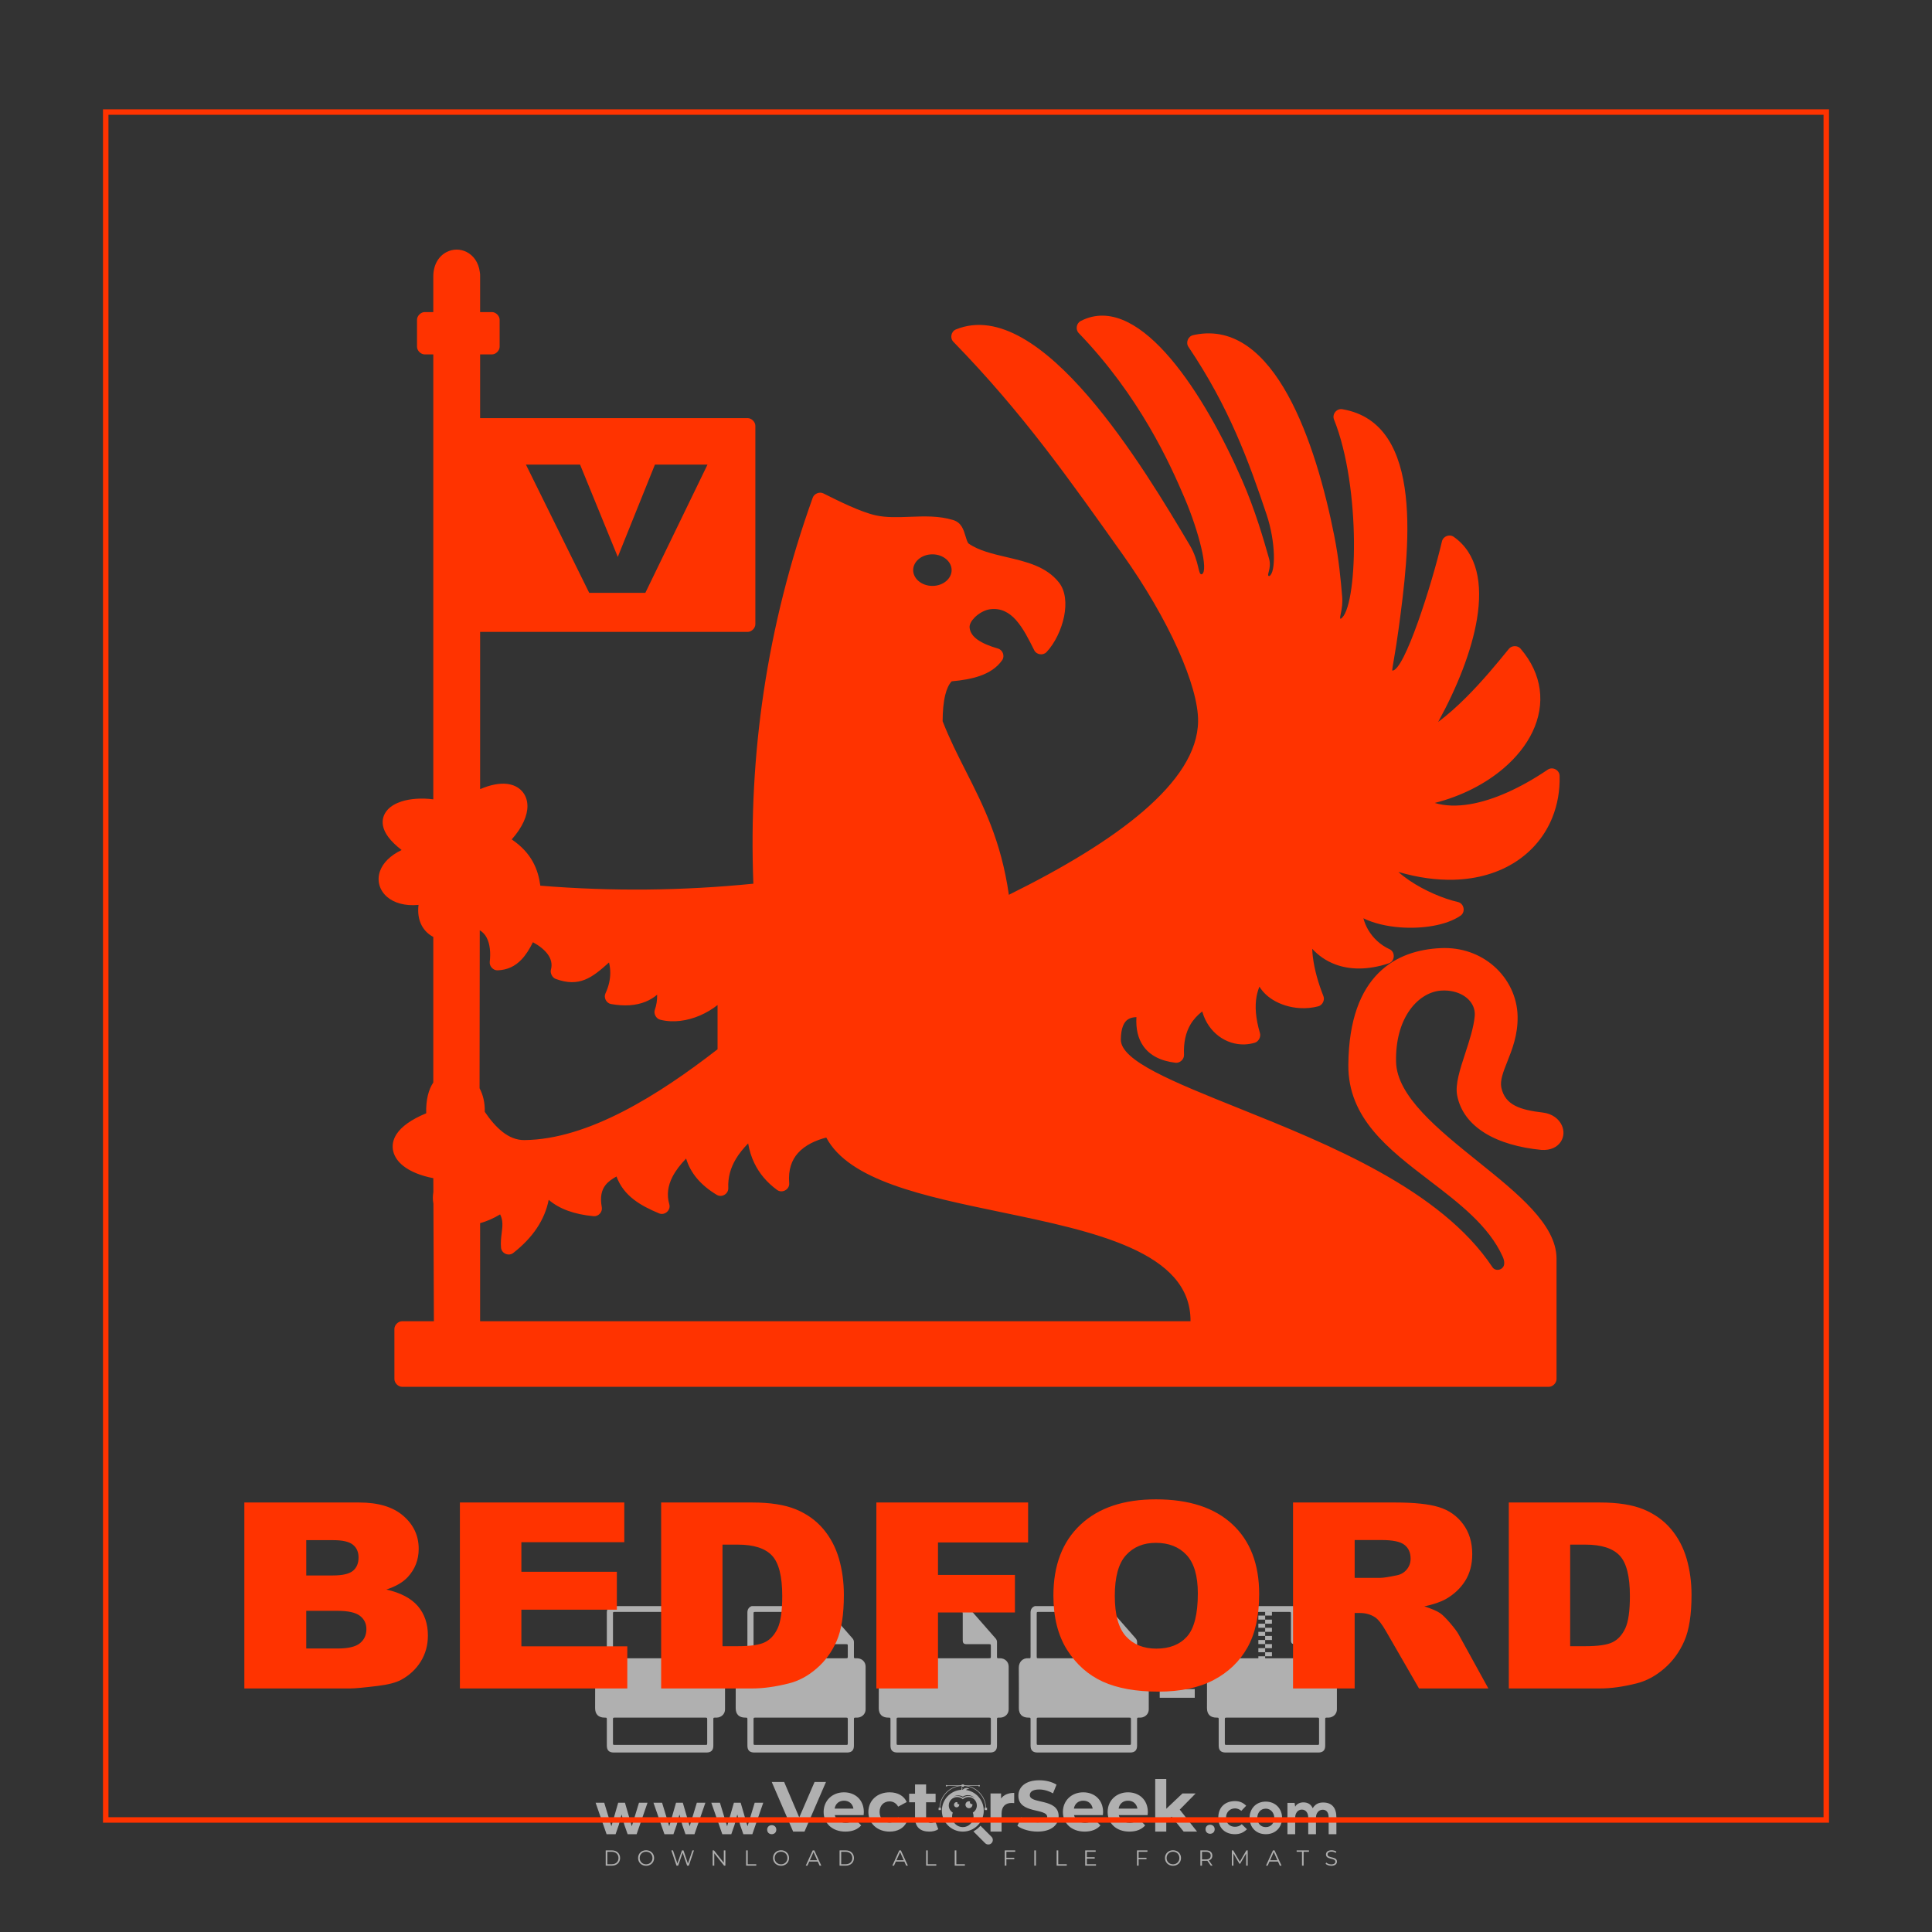 <?xml version="1.0" encoding="iso-8859-1"?>
<!-- Generator: Adobe Illustrator 27.0.0, SVG Export Plug-In . SVG Version: 6.00 Build 0)  -->
<svg version="1.1" id="Layer_1" xmlns="http://www.w3.org/2000/svg" xmlns:xlink="http://www.w3.org/1999/xlink" x="0px" y="0px"
	 viewBox="0 0 500 500" style="enable-background:new 0 0 500 500;" xml:space="preserve">
<rect x="0" y="0" width="500" height="500" fill="#333333" stroke="none"/>
<g id="watermark_1_">
	<g>
		<g id="watermark" style="opacity:0.61;">
			<g>
				<g>
					<g>
						<g>
							<polygon style="fill:#FFFFFF;" points="213.765,461.172 208.204,474.017 205.268,474.017 199.726,461.172 202.938,461.172 
								206.846,470.347 210.81,461.172 							"/>
						</g>
						<g>
							<path style="fill:#FFFFFF;" d="M223.507,469.741h-7.469c0.275,1.23,1.321,1.982,2.826,1.982c1.046,0,1.798-0.312,2.477-0.954
								l1.523,1.651c-0.917,1.046-2.294,1.597-4.074,1.597c-3.413,0-5.634-2.147-5.634-5.083c0-2.954,2.257-5.083,5.267-5.083
								c2.899,0,5.138,1.945,5.138,5.12C223.562,469.191,223.526,469.503,223.507,469.741 M216.002,468.071h4.863
								c-0.202-1.248-1.138-2.055-2.422-2.055C217.139,466.016,216.204,466.805,216.002,468.071"/>
						</g>
						<g>
							<path style="fill:#FFFFFF;" d="M224.735,468.934c0-2.973,2.294-5.083,5.505-5.083c2.074,0,3.707,0.899,4.423,2.514
								l-2.22,1.193c-0.532-0.936-1.321-1.358-2.221-1.358c-1.45,0-2.587,1.009-2.587,2.734c0,1.725,1.138,2.734,2.587,2.734
								c0.899,0,1.688-0.404,2.221-1.358l2.22,1.211c-0.716,1.578-2.349,2.495-4.423,2.495
								C227.029,474.017,224.735,471.907,224.735,468.934"/>
						</g>
						<g>
							<path style="fill:#FFFFFF;" d="M242.828,473.393c-0.587,0.422-1.45,0.624-2.331,0.624c-2.33,0-3.688-1.193-3.688-3.542
								v-4.055h-1.523v-2.202h1.523v-2.404h2.863v2.404h2.459v2.202h-2.459v4.019c0,0.844,0.458,1.303,1.229,1.303
								c0.422,0,0.844-0.128,1.156-0.367L242.828,473.393z"/>
						</g>
					</g>
					<g>
						<path style="fill:#FFFFFF;" d="M262.474,463.997v2.643c-0.238-0.018-0.422-0.037-0.642-0.037
							c-1.578,0-2.624,0.862-2.624,2.753v4.661h-2.863v-9.873h2.734v1.303C259.776,464.493,260.951,463.997,262.474,463.997"/>
					</g>
					<g>
						<path style="fill:#FFFFFF;" d="M263.299,472.53l1.009-2.239c1.083,0.789,2.697,1.339,4.239,1.339
							c1.762,0,2.477-0.587,2.477-1.376c0-2.404-7.469-0.752-7.469-5.524c0-2.184,1.762-4,5.413-4c1.615,0,3.267,0.385,4.459,1.138
							l-0.918,2.257c-1.193-0.679-2.422-1.009-3.56-1.009c-1.761,0-2.44,0.66-2.44,1.468c0,2.367,7.468,0.734,7.468,5.45
							c0,2.147-1.78,3.982-5.45,3.982C266.492,474.017,264.437,473.411,263.299,472.53"/>
					</g>
					<g>
						<path style="fill:#FFFFFF;" d="M285.428,469.741h-7.469c0.275,1.23,1.321,1.982,2.826,1.982c1.046,0,1.798-0.312,2.477-0.954
							l1.523,1.651c-0.918,1.046-2.294,1.597-4.074,1.597c-3.413,0-5.634-2.147-5.634-5.083c0-2.954,2.257-5.083,5.267-5.083
							c2.9,0,5.138,1.945,5.138,5.12C285.484,469.191,285.447,469.503,285.428,469.741 M277.923,468.071h4.863
							c-0.202-1.248-1.138-2.055-2.422-2.055C279.061,466.016,278.125,466.805,277.923,468.071"/>
					</g>
					<g>
						<path style="fill:#FFFFFF;" d="M297.007,469.741h-7.469c0.275,1.23,1.321,1.982,2.826,1.982c1.046,0,1.798-0.312,2.477-0.954
							l1.523,1.651c-0.918,1.046-2.294,1.597-4.074,1.597c-3.413,0-5.634-2.147-5.634-5.083c0-2.954,2.257-5.083,5.267-5.083
							c2.899,0,5.138,1.945,5.138,5.12C297.062,469.191,297.025,469.503,297.007,469.741 M289.501,468.071h4.863
							c-0.202-1.248-1.138-2.055-2.422-2.055C290.639,466.016,289.703,466.805,289.501,468.071"/>
					</g>
					<g>
						<polygon style="fill:#FFFFFF;" points="303.208,470.145 301.831,471.503 301.831,474.017 298.969,474.017 298.969,460.401 
							301.831,460.401 301.831,468.108 306.016,464.144 309.429,464.144 305.318,468.328 309.796,474.017 306.327,474.017 						"/>
					</g>
					<g>
						<path style="fill:#FFFFFF;" d="M256.601,475.359L256.601,475.359l-2.86-2.86c-0.435,0.508-0.953,0.943-1.534,1.284
							c-0.092,0.069-0.186,0.136-0.283,0.199l3.027,3.027c0.456,0.456,1.195,0.456,1.65,0
							C257.057,476.554,257.057,475.815,256.601,475.359"/>
					</g>
					<g>
						<path style="fill:#FFFFFF;" d="M249.984,463.244c0.221-0.173,0.495-0.281,0.797-0.281c0.042,0,0.083,0.002,0.124,0.006
							c-0.214-0.156-0.478-0.249-0.764-0.249c-0.395,0-0.744,0.18-0.981,0.458c-0.051,0-0.1,0.006-0.151,0.008
							c0.039-0.077,0.064-0.162,0.064-0.255c0-0.234-0.143-0.434-0.346-0.519c0.087,0.126,0.138,0.279,0.138,0.445
							c0,0.122-0.031,0.237-0.081,0.341c-2.811,0.201-5.03,2.539-5.03,5.4c0,2.993,2.426,5.42,5.42,5.42
							c2.993,0,5.42-2.426,5.42-5.42C254.595,465.879,252.593,463.635,249.984,463.244 M247.983,464.656
							c0.435,0,0.844,0.112,1.199,0.309c0.374-0.245,0.82-0.387,1.299-0.387c0.711,0,1.348,0.312,1.784,0.806
							c-0.435-0.379-1.004-0.61-1.627-0.61c-0.449,0-0.87,0.12-1.234,0.329c-0.079,0.046-0.156,0.096-0.229,0.15
							c-0.065-0.048-0.133-0.093-0.204-0.134c-0.369-0.219-0.8-0.344-1.26-0.344c-0.3,0-0.588,0.054-0.854,0.152
							C247.196,464.754,247.578,464.656,247.983,464.656 M251.772,469.098c0.115,0.305,0.181,0.634,0.181,0.979
							c0,1.534-1.244,2.777-2.778,2.777c-1.534,0-2.777-1.243-2.777-2.777c0-0.345,0.066-0.674,0.181-0.979
							c-0.62-0.382-1.035-1.064-1.035-1.846c0-1.197,0.971-2.168,2.168-2.168c0.565,0,1.078,0.218,1.463,0.572
							c0.386-0.354,0.899-0.572,1.464-0.572c1.197,0,2.168,0.971,2.168,2.168C252.807,468.034,252.392,468.716,251.772,469.098"/>
					</g>
					<g>
						<path style="fill:#FFFFFF;" d="M251.666,467.061c0,0.497-0.404,0.901-0.901,0.901c-0.497,0-0.901-0.404-0.901-0.901
							s0.404-0.901,0.901-0.901c0.101,0,0.197,0.017,0.287,0.047c-0.03,0.062-0.045,0.132-0.045,0.204
							c0,0.273,0.221,0.494,0.494,0.494c0.05,0,0.099-0.008,0.146-0.022C251.66,466.941,251.666,467,251.666,467.061"/>
					</g>
					<g>
						<path style="fill:#FFFFFF;" d="M248.255,467.061c0,0.376-0.305,0.681-0.681,0.681c-0.376,0-0.681-0.305-0.681-0.681
							s0.305-0.681,0.681-0.681c0.076,0,0.149,0.013,0.217,0.035c-0.023,0.047-0.034,0.1-0.034,0.155
							c0,0.206,0.167,0.374,0.374,0.374c0.038,0,0.075-0.006,0.11-0.017C248.25,466.97,248.255,467.015,248.255,467.061"/>
					</g>
					<g>
						<g>
							<g>
								<rect x="242.908" y="467.83" style="fill:#FFFFFF;" width="0.616" height="0.616"/>
							</g>
							<g>
								<rect x="254.827" y="467.83" style="fill:#FFFFFF;" width="0.616" height="0.616"/>
							</g>
							<g>
								<path style="fill:#FFFFFF;" d="M255.205,468.082h-0.14c0-3.248-2.642-5.89-5.89-5.89c-3.248,0-5.89,2.642-5.89,5.89h-0.14
									c0-1.611,0.627-3.125,1.766-4.264c1.139-1.139,2.653-1.766,4.264-1.766c1.611,0,3.125,0.627,4.264,1.766
									C254.578,464.957,255.205,466.471,255.205,468.082"/>
							</g>
						</g>
						<g>
							<rect x="248.868" y="461.814" style="fill:#FFFFFF;" width="0.616" height="0.616"/>
						</g>
						<g>
							<rect x="244.95" y="462.052" style="fill:#FFFFFF;" width="8.45" height="0.14"/>
						</g>
						<g>
							<path style="fill:#FFFFFF;" d="M245.174,462.15c0,0.108-0.088,0.196-0.196,0.196c-0.108,0-0.196-0.088-0.196-0.196
								c0-0.108,0.088-0.196,0.196-0.196C245.086,461.954,245.174,462.042,245.174,462.15"/>
						</g>
						<g>
							<path style="fill:#FFFFFF;" d="M253.596,462.15c0,0.108-0.088,0.196-0.196,0.196c-0.108,0-0.196-0.088-0.196-0.196
								c0-0.108,0.088-0.196,0.196-0.196C253.509,461.954,253.596,462.042,253.596,462.15"/>
						</g>
					</g>
				</g>
				<g>
					<path style="fill:#FFFFFF;" d="M314.356,473.409c0,1.559-2.364,1.559-2.364,0C311.993,471.851,314.356,471.851,314.356,473.409
						z"/>
				</g>
				<g>
					<g>
						<g>
							<path style="fill:#FFFFFF;" d="M161.739,466.549l1.772,6.088l1.855-6.088h2.215l-2.823,8.14h-2.33l-0.837-2.396l-0.722-2.708
								l-0.722,2.708l-0.837,2.396h-2.33l-2.839-8.14h2.231l1.855,6.088l1.756-6.088H161.739z"/>
						</g>
						<g>
							<path style="fill:#FFFFFF;" d="M176.713,466.549l1.772,6.088l1.855-6.088h2.215l-2.823,8.14h-2.33l-0.837-2.396l-0.722-2.708
								l-0.722,2.708l-0.837,2.396h-2.33l-2.839-8.14h2.231l1.855,6.088l1.756-6.088H176.713z"/>
						</g>
						<g>
							<path style="fill:#FFFFFF;" d="M191.687,466.549l1.772,6.088l1.855-6.088h2.215l-2.823,8.14h-2.33l-0.837-2.396l-0.722-2.708
								l-0.722,2.708l-0.837,2.396h-2.33l-2.839-8.14h2.231l1.855,6.088l1.756-6.088H191.687z"/>
						</g>
					</g>
					<g>
						<path style="fill:#FFFFFF;" d="M200.908,473.52c0,1.559-2.364,1.559-2.364,0C198.545,471.962,200.908,471.962,200.908,473.52z
							"/>
					</g>
					<g>
						<path style="fill:#FFFFFF;" d="M322.71,473.409c-0.935,0.919-1.919,1.28-3.117,1.28c-2.346,0-4.3-1.411-4.3-4.282
							s1.953-4.284,4.3-4.284c1.149,0,2.035,0.329,2.921,1.199l-1.264,1.329c-0.476-0.428-1.066-0.64-1.623-0.64
							c-1.346,0-2.33,0.985-2.33,2.396c0,1.542,1.05,2.362,2.297,2.362c0.64,0,1.28-0.18,1.772-0.672L322.71,473.409z"/>
					</g>
					<g>
						<path style="fill:#FFFFFF;" d="M331.805,470.472c0,2.33-1.591,4.217-4.217,4.217c-2.626,0-4.201-1.887-4.201-4.217
							c0-2.314,1.609-4.217,4.185-4.217C330.149,466.255,331.805,468.158,331.805,470.472z M325.389,470.472
							c0,1.231,0.739,2.38,2.199,2.38c1.46,0,2.199-1.149,2.199-2.38c0-1.215-0.854-2.396-2.199-2.396
							C326.144,468.077,325.389,469.258,325.389,470.472z"/>
					</g>
					<g>
						<path style="fill:#FFFFFF;" d="M338.572,474.689v-4.332c0-1.068-0.559-2.035-1.658-2.035c-1.082,0-1.722,0.967-1.722,2.035
							v4.332h-2.003v-8.107h1.855l0.148,0.985c0.426-0.82,1.362-1.116,2.133-1.116c0.969,0,1.937,0.394,2.396,1.51
							c0.723-1.149,1.658-1.478,2.708-1.478c2.297,0,3.43,1.412,3.43,3.84v4.365h-2.003v-4.365c0-1.066-0.442-1.97-1.526-1.97
							c-1.082,0-1.756,0.935-1.756,2.003v4.332H338.572z"/>
					</g>
				</g>
			</g>
		</g>
		<g style="opacity:0.61;">
			<g>
				<g>
					<path style="fill:#FFFFFF;" d="M345.988,431.299c-0.006-1.224-0.959-2.121-2.189-2.14c-0.924-0.014-0.832,0.12-0.834-0.867
						c-0.003-1.097-0.007-2.194,0.003-3.292c0.003-0.379-0.112-0.691-0.362-0.976c-2.342-2.668-4.678-5.342-7.019-8.011
						c-0.12-0.137-0.275-0.244-0.414-0.366c-6.214,0-12.427,0-18.641,0c-0.794,0.293-1.14,0.868-1.138,1.709
						c0.01,3.748,0.004,7.496,0.004,11.243c0,0.556-0.003,0.589-0.55,0.551c-1.497-0.102-2.516,0.986-2.497,2.492
						c0.044,3.476,0.013,6.953,0.014,10.429c0.001,1.58,0.867,2.443,2.45,2.449c0.582,0.002,0.582,0.002,0.582,0.6
						c0,2.219-0.001,4.438,0.001,6.657c0.001,1.192,0.58,1.771,1.768,1.771c8.013,0.001,16.027,0.001,24.04,0
						c1.168,0,1.755-0.583,1.757-1.745c0.002-2.256,0-4.512,0.001-6.768c0-0.512,0.002-0.511,0.52-0.515
						c0.271-0.002,0.541,0.008,0.809-0.058c0.996-0.246,1.69-1.044,1.694-2.069C346.003,438.696,346.005,434.997,345.988,431.299z
						 M317.537,417.162c5.337,0,10.674,0,16.01,0c0.548,0,0.554,0.007,0.554,0.561c0.001,2.243-0.001,4.486,0.001,6.73
						c0.001,0.811,0.249,1.059,1.06,1.059c1.91,0.001,3.821,0,5.731,0.001c0.458,0,0.479,0.021,0.481,0.483
						c0.003,0.887,0.002,1.775,0,2.662c-0.001,0.477-0.024,0.498-0.504,0.499c-3.895,0.001-7.79,0-11.684,0
						c-3.882,0-7.765,0-11.647,0c-0.55,0-0.552-0.001-0.552-0.561c-0.001-3.624-0.001-7.247,0-10.871
						C316.987,417.166,316.991,417.162,317.537,417.162z M340.822,451.579c-3.883,0.001-7.766,0-11.65,0c-3.871,0-7.742,0-11.613,0
						c-0.572,0-0.574-0.002-0.574-0.579c-0.001-1.997-0.001-3.994,0.001-5.991c0-0.464,0.023-0.486,0.478-0.487
						c7.803-0.001,15.607-0.001,23.41,0c0.478,0,0.499,0.02,0.499,0.503c0.002,1.997,0.001,3.994,0,5.991
						C341.375,451.574,341.37,451.579,340.822,451.579z"/>
				</g>
				<g>
					<g>
						<rect x="327.418" y="417.053" style="fill:#FFFFFF;" width="1.757" height="1.054"/>
					</g>
					<g>
						<rect x="325.662" y="418.107" style="fill:#FFFFFF;" width="1.757" height="1.054"/>
					</g>
					<g>
						<rect x="327.418" y="419.161" style="fill:#FFFFFF;" width="1.757" height="1.054"/>
					</g>
					<g>
						<rect x="325.662" y="420.215" style="fill:#FFFFFF;" width="1.757" height="1.054"/>
					</g>
					<g>
						<rect x="327.418" y="421.269" style="fill:#FFFFFF;" width="1.757" height="1.054"/>
					</g>
					<g>
						<rect x="325.662" y="422.323" style="fill:#FFFFFF;" width="1.757" height="1.054"/>
					</g>
					<g>
						<rect x="327.418" y="423.378" style="fill:#FFFFFF;" width="1.757" height="1.054"/>
					</g>
					<g>
						<rect x="325.662" y="424.432" style="fill:#FFFFFF;" width="1.757" height="1.054"/>
					</g>
					<g>
						<rect x="327.418" y="425.486" style="fill:#FFFFFF;" width="1.757" height="1.054"/>
					</g>
					<g>
						<rect x="325.662" y="426.54" style="fill:#FFFFFF;" width="1.757" height="1.054"/>
					</g>
					<g>
						<rect x="327.418" y="427.594" style="fill:#FFFFFF;" width="1.757" height="1.054"/>
					</g>
					<g>
						<rect x="325.662" y="428.648" style="fill:#FFFFFF;" width="1.757" height="1.054"/>
					</g>
				</g>
			</g>
			<g>
				<path style="fill:#FFFFFF;" d="M187.637,431.299c-0.006-1.224-0.959-2.121-2.189-2.14c-0.924-0.014-0.832,0.12-0.834-0.867
					c-0.003-1.097-0.007-2.194,0.003-3.292c0.003-0.379-0.112-0.691-0.362-0.976c-2.342-2.668-4.678-5.342-7.019-8.011
					c-0.12-0.137-0.275-0.244-0.414-0.366c-6.214,0-12.427,0-18.641,0c-0.794,0.293-1.14,0.868-1.138,1.709
					c0.01,3.748,0.004,7.496,0.004,11.243c0,0.556-0.003,0.589-0.55,0.551c-1.497-0.102-2.516,0.986-2.497,2.492
					c0.044,3.476,0.013,6.953,0.014,10.429c0.001,1.58,0.867,2.443,2.45,2.449c0.582,0.002,0.582,0.002,0.582,0.6
					c0,2.219-0.001,4.438,0.001,6.657c0.001,1.192,0.58,1.771,1.768,1.771c8.013,0.001,16.027,0.001,24.04,0
					c1.168,0,1.755-0.583,1.757-1.745c0.002-2.256,0-4.512,0.001-6.768c0-0.512,0.002-0.511,0.52-0.515
					c0.271-0.002,0.541,0.008,0.809-0.058c0.996-0.246,1.69-1.044,1.694-2.069C187.652,438.696,187.655,434.997,187.637,431.299z
					 M159.187,417.162c5.337,0,10.674,0,16.01,0c0.548,0,0.554,0.007,0.554,0.561c0.001,2.243-0.001,4.486,0.001,6.73
					c0.001,0.811,0.249,1.059,1.06,1.059c1.91,0.001,3.821,0,5.731,0.001c0.458,0,0.479,0.021,0.481,0.483
					c0.003,0.887,0.002,1.775,0,2.662c-0.001,0.477-0.024,0.498-0.504,0.499c-3.895,0.001-7.79,0-11.684,0
					c-3.882,0-7.765,0-11.647,0c-0.55,0-0.552-0.001-0.552-0.561c-0.001-3.624-0.001-7.247,0-10.871
					C158.636,417.166,158.64,417.162,159.187,417.162z M182.472,451.579c-3.883,0.001-7.766,0-11.65,0c-3.871,0-7.742,0-11.613,0
					c-0.572,0-0.574-0.002-0.574-0.579c-0.001-1.997-0.001-3.994,0.001-5.991c0-0.464,0.023-0.486,0.478-0.487
					c7.803-0.001,15.607-0.001,23.41,0c0.478,0,0.499,0.02,0.499,0.503c0.002,1.997,0.001,3.994,0,5.991
					C183.024,451.574,183.019,451.579,182.472,451.579z"/>
			</g>
			<g>
				<path style="fill:#FFFFFF;" d="M159.779,440.669v-7.897h2.779c0.375,0,0.726,0.061,1.053,0.182
					c0.327,0.121,0.612,0.292,0.855,0.513c0.242,0.221,0.434,0.483,0.573,0.789c0.14,0.305,0.21,0.642,0.21,1.009
					c0,0.375-0.07,0.715-0.21,1.02c-0.14,0.305-0.331,0.568-0.573,0.789c-0.243,0.221-0.528,0.392-0.855,0.513
					c-0.327,0.121-0.678,0.182-1.053,0.182h-1.29v2.901H159.779z M162.58,436.356c0.39,0,0.684-0.111,0.882-0.331
					c0.199-0.22,0.298-0.474,0.298-0.761c0-0.14-0.024-0.276-0.072-0.408c-0.048-0.132-0.121-0.248-0.221-0.347
					c-0.099-0.099-0.223-0.178-0.37-0.237c-0.147-0.059-0.32-0.089-0.518-0.089h-1.312v2.173H162.58z"/>
				<path style="fill:#FFFFFF;" d="M166.308,432.771h1.731l3.177,5.294h0.088l-0.088-1.522v-3.772h1.478v7.897h-1.566l-3.353-5.592
					h-0.088l0.088,1.522v4.07h-1.467V432.771z"/>
				<path style="fill:#FFFFFF;" d="M177.922,436.334h3.872c0.022,0.089,0.04,0.195,0.055,0.32c0.014,0.125,0.022,0.25,0.022,0.375
					c0,0.507-0.077,0.985-0.231,1.434c-0.154,0.449-0.397,0.849-0.728,1.202c-0.353,0.375-0.776,0.666-1.268,0.871
					c-0.493,0.206-1.055,0.309-1.688,0.309c-0.574,0-1.114-0.103-1.622-0.309c-0.507-0.206-0.948-0.492-1.323-0.86
					c-0.375-0.367-0.673-0.803-0.894-1.307c-0.221-0.504-0.331-1.053-0.331-1.649c0-0.595,0.11-1.145,0.331-1.649
					c0.221-0.504,0.518-0.939,0.894-1.307c0.375-0.367,0.816-0.654,1.323-0.86c0.507-0.206,1.048-0.309,1.622-0.309
					c0.64,0,1.211,0.11,1.715,0.331c0.504,0.221,0.935,0.526,1.296,0.915l-1.025,1.004c-0.258-0.272-0.544-0.48-0.861-0.623
					c-0.316-0.143-0.695-0.215-1.136-0.215c-0.361,0-0.703,0.065-1.026,0.193c-0.324,0.129-0.607,0.311-0.85,0.546
					c-0.242,0.235-0.436,0.52-0.579,0.855c-0.143,0.335-0.215,0.708-0.215,1.119c0,0.412,0.072,0.785,0.215,1.12
					c0.143,0.335,0.338,0.62,0.584,0.855c0.246,0.235,0.531,0.418,0.855,0.546c0.323,0.129,0.669,0.193,1.037,0.193
					c0.419,0,0.773-0.061,1.064-0.182c0.29-0.121,0.538-0.278,0.744-0.469c0.148-0.132,0.275-0.3,0.381-0.502
					c0.106-0.202,0.189-0.428,0.248-0.678h-2.482V436.334z"/>
			</g>
			<g>
				<path style="fill:#FFFFFF;" d="M224.019,431.299c-0.006-1.224-0.959-2.121-2.189-2.14c-0.924-0.014-0.832,0.12-0.834-0.867
					c-0.003-1.097-0.007-2.194,0.003-3.292c0.003-0.379-0.112-0.691-0.362-0.976c-2.342-2.668-4.678-5.342-7.019-8.011
					c-0.12-0.137-0.275-0.244-0.414-0.366c-6.214,0-12.427,0-18.641,0c-0.794,0.293-1.14,0.868-1.138,1.709
					c0.01,3.748,0.004,7.496,0.004,11.243c0,0.556-0.003,0.589-0.55,0.551c-1.497-0.102-2.516,0.986-2.497,2.492
					c0.044,3.476,0.013,6.953,0.014,10.429c0.001,1.58,0.867,2.443,2.45,2.449c0.582,0.002,0.582,0.002,0.582,0.6
					c0,2.219-0.001,4.438,0.001,6.657c0.001,1.192,0.58,1.771,1.768,1.771c8.013,0.001,16.027,0.001,24.04,0
					c1.168,0,1.755-0.583,1.757-1.745c0.002-2.256,0-4.512,0.001-6.768c0-0.512,0.002-0.511,0.52-0.515
					c0.271-0.002,0.541,0.008,0.809-0.058c0.997-0.246,1.69-1.044,1.694-2.069C224.034,438.696,224.036,434.997,224.019,431.299z
					 M195.568,417.162c5.337,0,10.674,0,16.01,0c0.548,0,0.554,0.007,0.554,0.561c0.001,2.243-0.001,4.486,0.001,6.73
					c0.001,0.811,0.249,1.059,1.06,1.059c1.91,0.001,3.821,0,5.731,0.001c0.458,0,0.479,0.021,0.481,0.483
					c0.003,0.887,0.002,1.775,0,2.662c-0.001,0.477-0.024,0.498-0.504,0.499c-3.895,0.001-7.79,0-11.684,0
					c-3.882,0-7.765,0-11.647,0c-0.55,0-0.552-0.001-0.552-0.561c-0.001-3.624-0.001-7.247,0-10.871
					C195.018,417.166,195.022,417.162,195.568,417.162z M218.854,451.579c-3.883,0.001-7.766,0-11.65,0c-3.871,0-7.742,0-11.613,0
					c-0.572,0-0.574-0.002-0.574-0.579c-0.001-1.997-0.001-3.994,0.001-5.991c0-0.464,0.023-0.486,0.478-0.487
					c7.803-0.001,15.607-0.001,23.41,0c0.478,0,0.499,0.02,0.499,0.503c0.002,1.997,0.001,3.994,0,5.991
					C219.406,451.574,219.401,451.579,218.854,451.579z"/>
			</g>
			<g>
				<path style="fill:#FFFFFF;" d="M205.111,432.771h1.699l2.967,7.897h-1.644l-0.651-1.886h-3.044l-0.651,1.886h-1.643
					L205.111,432.771z M206.997,437.415l-0.706-1.974l-0.287-0.96h-0.088l-0.287,0.96l-0.706,1.974H206.997z"/>
				<path style="fill:#FFFFFF;" d="M211.331,434.536c-0.125,0-0.245-0.024-0.359-0.072c-0.114-0.048-0.213-0.114-0.298-0.199
					c-0.084-0.084-0.151-0.182-0.198-0.292c-0.048-0.11-0.072-0.232-0.072-0.364s0.024-0.254,0.072-0.364
					c0.048-0.11,0.114-0.208,0.198-0.292c0.084-0.084,0.184-0.151,0.298-0.198c0.114-0.048,0.233-0.072,0.359-0.072
					c0.257,0,0.478,0.09,0.662,0.27c0.184,0.181,0.276,0.399,0.276,0.656s-0.092,0.476-0.276,0.656
					C211.809,434.446,211.589,434.536,211.331,434.536z M210.615,440.669v-5.404h1.445v5.404H210.615z"/>
			</g>
			<g>
				<path style="fill:#FFFFFF;" d="M261.044,431.299c-0.006-1.224-0.959-2.121-2.189-2.14c-0.924-0.014-0.832,0.12-0.834-0.867
					c-0.003-1.097-0.007-2.194,0.003-3.292c0.003-0.379-0.112-0.691-0.362-0.976c-2.342-2.668-4.678-5.342-7.019-8.011
					c-0.12-0.137-0.275-0.244-0.414-0.366c-6.214,0-12.427,0-18.641,0c-0.794,0.293-1.14,0.868-1.138,1.709
					c0.01,3.748,0.004,7.496,0.004,11.243c0,0.556-0.003,0.589-0.55,0.551c-1.497-0.102-2.516,0.986-2.497,2.492
					c0.044,3.476,0.013,6.953,0.014,10.429c0.001,1.58,0.867,2.443,2.45,2.449c0.582,0.002,0.582,0.002,0.582,0.6
					c0,2.219-0.001,4.438,0.001,6.657c0.001,1.192,0.58,1.771,1.768,1.771c8.013,0.001,16.027,0.001,24.04,0
					c1.168,0,1.755-0.583,1.757-1.745c0.002-2.256,0-4.512,0.001-6.768c0-0.512,0.002-0.511,0.52-0.515
					c0.271-0.002,0.541,0.008,0.809-0.058c0.996-0.246,1.69-1.044,1.694-2.069C261.059,438.696,261.061,434.997,261.044,431.299z
					 M232.593,417.162c5.337,0,10.674,0,16.01,0c0.548,0,0.554,0.007,0.554,0.561c0.001,2.243-0.001,4.486,0.001,6.73
					c0.001,0.811,0.249,1.059,1.06,1.059c1.91,0.001,3.821,0,5.731,0.001c0.458,0,0.479,0.021,0.481,0.483
					c0.003,0.887,0.002,1.775,0,2.662c-0.001,0.477-0.024,0.498-0.504,0.499c-3.895,0.001-7.79,0-11.684,0
					c-3.882,0-7.765,0-11.647,0c-0.55,0-0.552-0.001-0.552-0.561c-0.001-3.624-0.001-7.247,0-10.871
					C232.042,417.166,232.047,417.162,232.593,417.162z M255.878,451.579c-3.883,0.001-7.766,0-11.65,0c-3.871,0-7.742,0-11.613,0
					c-0.572,0-0.574-0.002-0.574-0.579c-0.001-1.997-0.001-3.994,0.001-5.991c0-0.464,0.023-0.486,0.478-0.487
					c7.803-0.001,15.607-0.001,23.41,0c0.478,0,0.499,0.02,0.499,0.503c0.002,1.997,0.001,3.994,0,5.991
					C256.431,451.574,256.426,451.579,255.878,451.579z"/>
			</g>
			<g>
				<path style="fill:#FFFFFF;" d="M236.361,440.845c-0.338,0-0.662-0.048-0.971-0.143c-0.309-0.095-0.592-0.239-0.849-0.43
					c-0.257-0.191-0.481-0.425-0.673-0.7c-0.191-0.276-0.342-0.597-0.452-0.965l1.401-0.551c0.103,0.397,0.283,0.726,0.54,0.987
					c0.257,0.261,0.596,0.392,1.015,0.392c0.154,0,0.303-0.02,0.447-0.061c0.143-0.04,0.272-0.099,0.386-0.176
					s0.204-0.175,0.27-0.292c0.066-0.118,0.099-0.254,0.099-0.408c0-0.147-0.026-0.279-0.077-0.397
					c-0.051-0.117-0.138-0.227-0.259-0.331c-0.121-0.103-0.28-0.202-0.475-0.298c-0.195-0.095-0.435-0.195-0.722-0.298l-0.485-0.176
					c-0.213-0.073-0.429-0.173-0.645-0.298c-0.217-0.125-0.413-0.276-0.59-0.452c-0.177-0.176-0.322-0.384-0.436-0.623
					c-0.114-0.239-0.171-0.509-0.171-0.81c0-0.309,0.06-0.597,0.182-0.866c0.121-0.268,0.294-0.503,0.518-0.706
					c0.224-0.202,0.492-0.36,0.805-0.474s0.66-0.171,1.042-0.171c0.397,0,0.74,0.053,1.031,0.16
					c0.291,0.107,0.537,0.243,0.739,0.408c0.202,0.165,0.366,0.348,0.491,0.546c0.125,0.199,0.217,0.386,0.276,0.563l-1.312,0.551
					c-0.074-0.221-0.208-0.419-0.402-0.596c-0.195-0.176-0.462-0.265-0.8-0.265c-0.324,0-0.592,0.075-0.805,0.226
					c-0.213,0.151-0.32,0.348-0.32,0.59c0,0.235,0.103,0.436,0.309,0.601c0.206,0.165,0.533,0.325,0.982,0.48l0.497,0.165
					c0.316,0.111,0.605,0.237,0.866,0.381c0.261,0.143,0.485,0.314,0.673,0.513c0.187,0.199,0.331,0.425,0.43,0.678
					c0.1,0.254,0.149,0.546,0.149,0.877c0,0.412-0.083,0.767-0.248,1.064c-0.165,0.298-0.377,0.542-0.634,0.734
					c-0.258,0.191-0.548,0.335-0.872,0.43C236.986,440.797,236.67,440.845,236.361,440.845z"/>
				<path style="fill:#FFFFFF;" d="M239.516,432.771h1.61l1.633,4.754l0.287,1.015h0.088l0.309-1.015l1.699-4.754h1.61l-2.879,7.897
					h-1.566L239.516,432.771z"/>
				<path style="fill:#FFFFFF;" d="M251.097,436.334h3.871c0.022,0.089,0.04,0.195,0.055,0.32c0.015,0.125,0.023,0.25,0.023,0.375
					c0,0.507-0.078,0.985-0.232,1.434c-0.154,0.449-0.397,0.849-0.728,1.202c-0.353,0.375-0.775,0.666-1.268,0.871
					c-0.493,0.206-1.055,0.309-1.688,0.309c-0.574,0-1.114-0.103-1.621-0.309c-0.507-0.206-0.949-0.492-1.324-0.86
					c-0.375-0.367-0.673-0.803-0.894-1.307c-0.22-0.504-0.331-1.053-0.331-1.649c0-0.595,0.11-1.145,0.331-1.649
					c0.221-0.504,0.518-0.939,0.894-1.307c0.375-0.367,0.816-0.654,1.324-0.86c0.507-0.206,1.047-0.309,1.621-0.309
					c0.64,0,1.211,0.11,1.715,0.331c0.504,0.221,0.936,0.526,1.296,0.915l-1.026,1.004c-0.257-0.272-0.544-0.48-0.861-0.623
					c-0.316-0.143-0.694-0.215-1.136-0.215c-0.36,0-0.702,0.065-1.026,0.193c-0.323,0.129-0.607,0.311-0.849,0.546
					c-0.243,0.235-0.436,0.52-0.579,0.855c-0.143,0.335-0.215,0.708-0.215,1.119c0,0.412,0.072,0.785,0.215,1.12
					c0.143,0.335,0.338,0.62,0.585,0.855c0.246,0.235,0.531,0.418,0.854,0.546c0.324,0.129,0.669,0.193,1.037,0.193
					c0.419,0,0.774-0.061,1.064-0.182c0.29-0.121,0.539-0.278,0.745-0.469c0.147-0.132,0.274-0.3,0.38-0.502
					c0.107-0.202,0.189-0.428,0.248-0.678h-2.482V436.334z"/>
			</g>
			<g>
				<path style="fill:#FFFFFF;" d="M297.3,431.299c-0.006-1.224-0.959-2.121-2.189-2.14c-0.924-0.014-0.832,0.12-0.834-0.867
					c-0.003-1.097-0.007-2.194,0.003-3.292c0.003-0.379-0.112-0.691-0.362-0.976c-2.342-2.668-4.678-5.342-7.019-8.011
					c-0.12-0.137-0.275-0.244-0.414-0.366c-6.214,0-12.427,0-18.641,0c-0.794,0.293-1.14,0.868-1.138,1.709
					c0.01,3.748,0.004,7.496,0.004,11.243c0,0.556-0.003,0.589-0.55,0.551c-1.497-0.102-2.516,0.986-2.497,2.492
					c0.044,3.476,0.013,6.953,0.014,10.429c0.001,1.58,0.867,2.443,2.45,2.449c0.582,0.002,0.582,0.002,0.582,0.6
					c0,2.219-0.001,4.438,0.001,6.657c0.001,1.192,0.58,1.771,1.768,1.771c8.013,0.001,16.027,0.001,24.04,0
					c1.168,0,1.755-0.583,1.757-1.745c0.002-2.256,0-4.512,0.001-6.768c0-0.512,0.002-0.511,0.52-0.515
					c0.271-0.002,0.541,0.008,0.809-0.058c0.996-0.246,1.69-1.044,1.694-2.069C297.315,438.696,297.318,434.997,297.3,431.299z
					 M268.85,417.162c5.337,0,10.674,0,16.01,0c0.548,0,0.554,0.007,0.554,0.561c0.001,2.243-0.001,4.486,0.001,6.73
					c0.001,0.811,0.249,1.059,1.06,1.059c1.91,0.001,3.821,0,5.731,0.001c0.458,0,0.479,0.021,0.481,0.483
					c0.003,0.887,0.002,1.775,0,2.662c-0.001,0.477-0.024,0.498-0.504,0.499c-3.895,0.001-7.79,0-11.684,0
					c-3.882,0-7.765,0-11.647,0c-0.55,0-0.552-0.001-0.552-0.561c-0.001-3.624-0.001-7.247,0-10.871
					C268.299,417.166,268.303,417.162,268.85,417.162z M292.135,451.579c-3.883,0.001-7.766,0-11.65,0c-3.871,0-7.742,0-11.613,0
					c-0.572,0-0.574-0.002-0.574-0.579c-0.001-1.997-0.001-3.994,0.001-5.991c0-0.464,0.023-0.486,0.478-0.487
					c7.803-0.001,15.607-0.001,23.41,0c0.478,0,0.499,0.02,0.499,0.503c0.001,1.997,0.001,3.994,0,5.991
					C292.687,451.574,292.682,451.579,292.135,451.579z"/>
			</g>
			<g>
				<path style="fill:#FFFFFF;" d="M272.966,434.183v1.831h3.165v1.412h-3.165v1.831h3.518v1.412h-5.007v-7.897h5.007v1.412H272.966
					z"/>
				<path style="fill:#FFFFFF;" d="M277.852,440.669v-7.897h2.779c0.375,0,0.726,0.061,1.053,0.182
					c0.327,0.121,0.612,0.292,0.855,0.513c0.243,0.221,0.434,0.483,0.574,0.789c0.14,0.305,0.209,0.642,0.209,1.009
					c0,0.375-0.07,0.715-0.209,1.02c-0.14,0.305-0.331,0.568-0.574,0.789c-0.243,0.221-0.528,0.392-0.855,0.513
					c-0.327,0.121-0.678,0.182-1.053,0.182h-1.29v2.901H277.852z M280.653,436.356c0.389,0,0.684-0.111,0.882-0.331
					c0.199-0.22,0.298-0.474,0.298-0.761c0-0.14-0.024-0.276-0.072-0.408c-0.048-0.132-0.121-0.248-0.221-0.347
					c-0.099-0.099-0.222-0.178-0.37-0.237c-0.147-0.059-0.32-0.089-0.518-0.089h-1.312v2.173H280.653z"/>
				<path style="fill:#FFFFFF;" d="M286.797,440.845c-0.338,0-0.662-0.048-0.971-0.143c-0.309-0.095-0.592-0.239-0.849-0.43
					c-0.257-0.191-0.482-0.425-0.673-0.7c-0.191-0.276-0.342-0.597-0.452-0.965l1.401-0.551c0.103,0.397,0.283,0.726,0.541,0.987
					c0.257,0.261,0.595,0.392,1.015,0.392c0.154,0,0.303-0.02,0.447-0.061c0.143-0.04,0.272-0.099,0.386-0.176
					c0.114-0.077,0.204-0.175,0.27-0.292c0.066-0.118,0.1-0.254,0.1-0.408c0-0.147-0.026-0.279-0.077-0.397
					c-0.051-0.117-0.138-0.227-0.259-0.331c-0.121-0.103-0.279-0.202-0.474-0.298c-0.195-0.095-0.436-0.195-0.723-0.298
					l-0.485-0.176c-0.213-0.073-0.428-0.173-0.645-0.298c-0.217-0.125-0.414-0.276-0.59-0.452c-0.176-0.176-0.322-0.384-0.436-0.623
					c-0.114-0.239-0.171-0.509-0.171-0.81c0-0.309,0.061-0.597,0.182-0.866c0.121-0.268,0.294-0.503,0.518-0.706
					c0.224-0.202,0.493-0.36,0.805-0.474c0.312-0.114,0.66-0.171,1.042-0.171c0.397,0,0.741,0.053,1.031,0.16
					c0.29,0.107,0.537,0.243,0.739,0.408c0.202,0.165,0.365,0.348,0.491,0.546c0.125,0.199,0.217,0.386,0.276,0.563l-1.312,0.551
					c-0.074-0.221-0.208-0.419-0.403-0.596c-0.195-0.176-0.462-0.265-0.799-0.265c-0.324,0-0.592,0.075-0.805,0.226
					c-0.213,0.151-0.32,0.348-0.32,0.59c0,0.235,0.103,0.436,0.309,0.601c0.206,0.165,0.533,0.325,0.982,0.48l0.496,0.165
					c0.316,0.111,0.605,0.237,0.866,0.381c0.261,0.143,0.485,0.314,0.673,0.513c0.187,0.199,0.331,0.425,0.43,0.678
					c0.099,0.254,0.149,0.546,0.149,0.877c0,0.412-0.083,0.767-0.248,1.064c-0.165,0.298-0.377,0.542-0.634,0.734
					c-0.258,0.191-0.548,0.335-0.872,0.43C287.422,440.797,287.105,440.845,286.797,440.845z"/>
			</g>
			<g>
				<path style="fill:#FFFFFF;" d="M321.394,439.168l4.004-4.985h-3.827v-1.412h5.559v1.5l-3.96,4.985h4.004v1.412h-5.779V439.168z"
					/>
				<path style="fill:#FFFFFF;" d="M328.409,432.771h1.489v7.897h-1.489V432.771z"/>
				<path style="fill:#FFFFFF;" d="M331.486,440.669v-7.897h2.779c0.375,0,0.726,0.061,1.053,0.182
					c0.327,0.121,0.612,0.292,0.855,0.513s0.434,0.483,0.574,0.789c0.14,0.305,0.209,0.642,0.209,1.009
					c0,0.375-0.07,0.715-0.209,1.02c-0.14,0.305-0.331,0.568-0.574,0.789c-0.243,0.221-0.528,0.392-0.855,0.513
					c-0.327,0.121-0.678,0.182-1.053,0.182h-1.29v2.901H331.486z M334.288,436.356c0.389,0,0.684-0.111,0.882-0.331
					c0.199-0.22,0.298-0.474,0.298-0.761c0-0.14-0.024-0.276-0.072-0.408c-0.048-0.132-0.121-0.248-0.221-0.347
					c-0.099-0.099-0.222-0.178-0.37-0.237c-0.147-0.059-0.32-0.089-0.518-0.089h-1.312v2.173H334.288z"/>
			</g>
		</g>
		<g style="opacity:0.61;">
			<path style="fill:#FFFFFF;" d="M300.133,433.27h9.067v2.242h-9.067V433.27z M300.133,437.136h9.067v2.243h-9.067V437.136z"/>
		</g>
	</g>
	<g style="opacity:0.61;">
		<path style="fill:#FFFFFF;" d="M156.756,478.878h1.607c1.263,0,2.114,0.812,2.114,1.974c0,1.161-0.851,1.973-2.114,1.973h-1.607
			V478.878z M158.34,482.464c1.049,0,1.725-0.665,1.725-1.612c0-0.947-0.677-1.613-1.725-1.613h-1.167v3.225H158.34z"/>
		<path style="fill:#FFFFFF;" d="M165.139,480.851c0-1.15,0.879-2.007,2.075-2.007c1.184,0,2.069,0.851,2.069,2.007
			c0,1.156-0.885,2.007-2.069,2.007C166.019,482.858,165.139,482.002,165.139,480.851z M168.866,480.851
			c0-0.942-0.705-1.635-1.652-1.635c-0.953,0-1.663,0.693-1.663,1.635c0,0.941,0.71,1.635,1.663,1.635
			C168.162,482.486,168.866,481.793,168.866,480.851z"/>
		<path style="fill:#FFFFFF;" d="M179.596,478.878l-1.331,3.947h-0.44l-1.156-3.366l-1.161,3.366h-0.434l-1.331-3.947h0.429
			l1.139,3.394l1.178-3.394h0.389l1.161,3.411l1.156-3.411H179.596z"/>
		<path style="fill:#FFFFFF;" d="M187.731,478.878v3.947h-0.344l-2.537-3.202v3.202h-0.417v-3.947h0.344l2.543,3.203v-3.203H187.731
			z"/>
		<path style="fill:#FFFFFF;" d="M193.093,478.878h0.417v3.586h2.21v0.361h-2.627V478.878z"/>
		<path style="fill:#FFFFFF;" d="M200.061,480.851c0-1.15,0.879-2.007,2.075-2.007c1.184,0,2.069,0.851,2.069,2.007
			c0,1.156-0.885,2.007-2.069,2.007C200.941,482.858,200.061,482.002,200.061,480.851z M203.788,480.851
			c0-0.942-0.705-1.635-1.652-1.635c-0.953,0-1.663,0.693-1.663,1.635c0,0.941,0.71,1.635,1.663,1.635
			C203.083,482.486,203.788,481.793,203.788,480.851z"/>
		<path style="fill:#FFFFFF;" d="M211.636,481.77h-2.199l-0.474,1.054h-0.434l1.804-3.947h0.412l1.804,3.947h-0.44L211.636,481.77z
			 M211.484,481.432l-0.947-2.12l-0.947,2.12H211.484z"/>
		<path style="fill:#FFFFFF;" d="M217.28,478.878h1.607c1.263,0,2.114,0.812,2.114,1.974c0,1.161-0.851,1.973-2.114,1.973h-1.607
			V478.878z M218.864,482.464c1.049,0,1.725-0.665,1.725-1.612c0-0.947-0.677-1.613-1.725-1.613h-1.167v3.225H218.864z"/>
		<path style="fill:#FFFFFF;" d="M234.041,481.77h-2.199l-0.474,1.054h-0.434l1.804-3.947h0.412l1.804,3.947h-0.44L234.041,481.77z
			 M233.889,481.432l-0.947-2.12l-0.947,2.12H233.889z"/>
		<path style="fill:#FFFFFF;" d="M239.685,478.878h0.417v3.586h2.21v0.361h-2.627V478.878z"/>
		<path style="fill:#FFFFFF;" d="M247.082,478.878h0.417v3.586h2.21v0.361h-2.627V478.878z"/>
		<path style="fill:#FFFFFF;" d="M260.449,479.239v1.551h2.041v0.361h-2.041v1.675h-0.417v-3.947h2.706v0.361H260.449z"/>
		<path style="fill:#FFFFFF;" d="M267.678,478.878h0.417v3.947h-0.417V478.878z"/>
		<path style="fill:#FFFFFF;" d="M273.456,478.878h0.417v3.586h2.21v0.361h-2.627V478.878z"/>
		<path style="fill:#FFFFFF;" d="M283.644,482.464v0.361h-2.791v-3.947h2.706v0.361h-2.289v1.404h2.041v0.355h-2.041v1.466H283.644z
			"/>
		<path style="fill:#FFFFFF;" d="M294.672,479.239v1.551h2.041v0.361h-2.041v1.675h-0.417v-3.947h2.706v0.361H294.672z"/>
		<path style="fill:#FFFFFF;" d="M301.5,480.851c0-1.15,0.879-2.007,2.075-2.007c1.184,0,2.069,0.851,2.069,2.007
			c0,1.156-0.885,2.007-2.069,2.007C302.379,482.858,301.5,482.002,301.5,480.851z M305.226,480.851
			c0-0.942-0.705-1.635-1.652-1.635c-0.953,0-1.663,0.693-1.663,1.635c0,0.941,0.71,1.635,1.663,1.635
			C304.522,482.486,305.226,481.793,305.226,480.851z"/>
		<path style="fill:#FFFFFF;" d="M313.351,482.825l-0.902-1.269c-0.102,0.011-0.203,0.017-0.316,0.017h-1.06v1.252h-0.417v-3.947
			h1.477c1.004,0,1.613,0.507,1.613,1.353c0,0.62-0.327,1.054-0.902,1.24l0.964,1.353H313.351z M313.328,480.231
			c0-0.632-0.417-0.992-1.207-0.992h-1.048v1.979h1.048C312.911,481.218,313.328,480.851,313.328,480.231z"/>
		<path style="fill:#FFFFFF;" d="M322.907,478.878v3.947h-0.4v-3.158l-1.551,2.656h-0.197l-1.551-2.639v3.14h-0.4v-3.947h0.344
			l1.714,2.926l1.697-2.926H322.907z"/>
		<path style="fill:#FFFFFF;" d="M330.744,481.77h-2.199l-0.473,1.054h-0.434l1.804-3.947h0.411l1.804,3.947h-0.44L330.744,481.77z
			 M330.592,481.432l-0.947-2.12l-0.947,2.12H330.592z"/>
		<path style="fill:#FFFFFF;" d="M336.957,479.239h-1.387v-0.361h3.192v0.361h-1.387v3.586h-0.417V479.239z"/>
		<path style="fill:#FFFFFF;" d="M343.063,482.346l0.164-0.321c0.282,0.276,0.784,0.479,1.302,0.479c0.739,0,1.06-0.31,1.06-0.699
			c0-1.083-2.43-0.417-2.43-1.877c0-0.581,0.451-1.083,1.455-1.083c0.446,0,0.908,0.13,1.224,0.35l-0.141,0.333
			c-0.338-0.22-0.733-0.327-1.083-0.327c-0.722,0-1.043,0.321-1.043,0.716c0,1.083,2.43,0.429,2.43,1.866
			c0,0.581-0.462,1.077-1.472,1.077C343.937,482.858,343.356,482.65,343.063,482.346z"/>
	</g>
</g>
<g>
</g>
<g>
	<polygon style="fill:#231F20;" points="328.411,149.125 328.411,149.124 328.403,149.128 328.411,149.125 	"/>
	<path style="fill:#FF3300;" d="M124.252,80.768h3.081c0.986,0,1.973,0.986,1.973,1.973v7.007c0,0.986-0.986,1.973-1.973,1.973
		h-3.081v16.491h69.261c0.986,0,1.973,0.986,1.973,1.973v51.381c0,0.987-0.986,1.973-1.973,1.973h-69.261v40.695
		c2.762-1.188,5.11-1.578,6.942-1.363h0.008c1.618,0.191,2.913,0.83,3.832,1.82c0.944,1.015,1.451,2.345,1.468,3.883
		c0.028,2.43-1.249,5.513-4.067,8.665c2.63,1.791,4.336,3.738,5.464,5.786c1.123,2.038,1.656,4.111,1.938,6.189
		c9.271,0.754,18.497,1.085,27.679,0.994c9.178-0.09,18.332-0.593,27.453-1.509c-0.648-16.802,0.23-33.349,2.679-49.697
		c2.537-16.948,6.757-33.662,12.69-50.212c0.371-1.036,1.75-1.594,2.735-1.102c1.937,0.968,4.374,2.189,6.79,3.257
		c2.399,1.058,4.816,1.993,6.771,2.427c2.759,0.613,5.816,0.495,8.867,0.379c3.719-0.142,7.438-0.285,11.124,0.819
		c2.184,0.655,2.723,2.438,3.274,4.264c0.244,0.806,0.496,1.635,0.798,1.845h-0.008c2.612,1.821,6.191,2.659,9.744,3.49
		c5.188,1.212,10.332,2.417,13.62,6.575c1.716,2.173,1.996,5.455,1.337,8.757c-0.684,3.42-2.408,6.984-4.541,9.25
		c-0.904,0.96-2.597,0.717-3.19-0.461c-1.341-2.667-2.817-5.694-4.748-7.849c-1.695-1.892-3.82-3.134-6.677-2.766
		c-1.321,0.17-2.865,0.996-3.994,2.125c-0.85,0.851-1.411,1.828-1.303,2.693c0.155,1.242,0.902,2.231,2.022,3.036
		c1.348,0.971,3.225,1.71,5.326,2.321c1.252,0.364,1.816,1.957,1.064,3.021c-1.356,1.917-3.308,3.202-5.761,4.057
		c-2.113,0.737-4.56,1.156-7.294,1.4c-0.747,0.785-1.29,2.002-1.664,3.51c-0.473,1.912-0.667,4.262-0.681,6.812
		c1.781,4.567,3.873,8.7,5.983,12.864c4.544,8.968,9.167,18.095,11.162,32.063c14.03-6.938,26.073-14.158,34.741-21.605
		c8.875-7.626,14.145-15.429,14.23-23.317c0.049-4.54-1.843-11.107-5.228-18.644c-3.419-7.61-8.349-16.158-14.344-24.591
		c-6.842-9.623-13.278-18.746-20.252-27.765c-6.958-8.999-14.476-17.927-23.512-27.202c-0.945-0.971-0.581-2.688,0.669-3.198
		c22.044-8.985,48.932,36.325,60.502,55.825c2.562,4.317,2.107,7.814,3.135,7.536c1.841-0.854-0.846-11.22-4.374-19.517
		c-1.949-4.581-4.887-11.238-9.295-18.757c-4.408-7.523-10.307-15.958-18.198-24.151c-0.876-0.91-0.606-2.533,0.516-3.113
		c0.284-0.147,0.551-0.275,0.796-0.383h0.008c14.854-6.475,31.353,19.518,40.98,41.596c3.409,7.82,5.547,15.307,6.965,20.277
		c0.761,2.67-0.908,4.515,0.072,4.516c1.71-0.875,1.645-8.866-0.694-15.864c-2.308-6.903-4.742-13.874-7.927-21.095
		c-3.158-7.165-7.06-14.564-12.319-22.361c-0.748-1.11-0.101-2.727,1.21-3.021c0.358-0.08,0.426-0.1,0.494-0.113h0.008
		c20.661-4.095,31.318,28.246,36.029,52.025c1.23,6.205,1.696,11.649,2.045,15.736c0.287,3.367-0.915,5.53-0.4,5.764
		c4.388-2.417,5.393-33.885-1.707-51.576c-0.558-1.39,0.675-2.923,2.15-2.675c21.639,3.647,17.199,37.067,14.62,56.481
		c-0.84,6.329-1.794,10.772-1.697,11.165c3.133,0.175,10.282-22.482,12.862-33.453c0.309-1.315,1.946-1.942,3.051-1.164
		c6.091,4.291,7.526,12.097,6.012,21.26c-1.369,8.281-5.17,17.769-10.05,26.66c2.494-1.87,4.907-4.04,7.185-6.31
		c4.299-4.281,8.115-8.919,11.127-12.63c0.731-0.901,2.268-0.921,3.02-0.039c2.865,3.354,4.449,6.909,4.942,10.478
		c0.522,3.77-0.171,7.517-1.845,11.034c-1.631,3.426-4.204,6.643-7.489,9.449c-4.686,4.003-10.849,7.192-17.816,8.969
		c2.7,0.811,5.793,0.879,9.138,0.314c6.169-1.043,13.144-4.231,20.097-8.932c1.256-0.848,3.035,0.075,3.075,1.587
		c0.102,3.848-0.551,7.49-1.874,10.783c-1.891,4.704-5.15,8.667-9.526,11.49c-4.324,2.791-9.737,4.463-15.986,4.629
		c-4.386,0.115-9.194-0.508-14.343-2.017c0.842,0.761,1.809,1.501,2.86,2.212c3.894,2.637,8.764,4.709,12.546,5.569
		c1.609,0.366,2.039,2.613,0.678,3.544c-3.687,2.524-9.902,3.447-15.603,3.02c-3.532-0.266-6.933-1.068-9.531-2.352
		c0.275,1.048,0.694,2.056,1.246,3.002c1.245,2.128,3.149,3.915,5.525,5.005c1.549,0.71,1.408,3.129-0.208,3.66
		c-5.489,1.804-10.119,1.654-13.82,0.275c-2.413-0.9-4.412-2.312-5.993-4.046c0.026,0.729,0.086,1.476,0.182,2.244l0.008,0.008
		c0.4,3.182,1.377,6.645,2.718,10.01c0.408,1.023-0.265,2.346-1.333,2.627c-1.559,0.411-3.193,0.557-4.781,0.46
		c-2.517-0.152-5.016-0.911-7.042-2.185c-1.402-0.881-2.583-2.012-3.411-3.369c-0.315,0.785-0.566,1.612-0.731,2.504
		c-0.468,2.545-0.283,5.634,0.88,9.565c0.277,0.94-0.388,2.162-1.326,2.443c-0.879,0.263-1.761,0.407-2.624,0.44
		c-2.421,0.09-4.775-0.683-6.721-2.145c-1.915-1.437-3.425-3.539-4.199-6.123c-0.028-0.091-0.049-0.179-0.073-0.271
		c-1.263,0.973-2.296,2.1-3.064,3.41c-1.209,2.062-1.802,4.646-1.659,7.837c0.051,1.144-1.066,2.177-2.204,2.041
		c-3.862-0.462-6.643-1.908-8.339-4.332c-1.359-1.94-1.946-4.433-1.773-7.48c-0.777,0.026-1.528,0.175-2.133,0.552
		c-1.07,0.666-1.862,2.185-1.901,5.239c-0.069,5.5,13.47,10.94,30.576,17.811c23.032,9.25,52.218,20.974,65.612,41.132
		c0.33,0.496,0.873,0.704,1.404,0.673c0.278-0.017,0.549-0.095,0.781-0.225c0.233-0.13,0.436-0.312,0.578-0.531
		c0.363-0.559,0.414-1.464-0.143-2.697c-3.591-7.935-11.287-13.817-18.849-19.597c-10.719-8.193-21.193-16.199-21.08-30.004
		c0.096-11.824,3.256-19.209,7.78-23.74c4.608-4.613,10.527-6.201,16.087-6.469c5.517-0.264,10.306,1.599,13.809,4.671
		c3.76,3.297,6.028,7.984,6.129,12.939c0.099,4.809-1.386,8.548-2.681,11.81c-1.027,2.587-1.916,4.828-1.523,6.691
		c0.488,2.311,1.766,3.729,3.483,4.635c1.944,1.025,4.517,1.488,7.223,1.803c2.527,0.295,4.219,1.707,4.945,3.32
		c0.314,0.699,0.456,1.435,0.418,2.146c-0.039,0.751-0.279,1.487-0.717,2.135c-0.886,1.314-2.546,2.222-4.985,2.079l-0.07-0.016
		c-5.529-0.533-10.746-1.961-14.68-4.427v-0.006c-3.671-2.303-6.262-5.497-7.062-9.697c-0.535-2.816,0.738-6.709,2.109-10.898
		c1.06-3.238,2.185-6.675,2.441-9.602c0.026-0.313,0.029-0.616,0.005-0.905c-0.118-1.472-0.863-2.777-2.018-3.755
		c-1.243-1.05-2.967-1.746-4.933-1.919c-0.601-0.053-1.221-0.057-1.846-0.006c-3.034,0.24-6.14,2.138-8.362,5.531
		c-2.028,3.097-3.318,7.426-3.201,12.891c0.191,8.903,10.927,17.541,21.245,25.841c10.285,8.274,20.186,16.239,20.283,24.979v31.319
		c0,0.987-0.986,1.973-1.973,1.973H104.048c-0.985,0-1.973-0.989-1.973-1.973l-0.005-13.028c0-0.985,0.986-1.973,1.973-1.973h8.248
		l-0.125-30.459c-0.012-0.061-0.025-0.118-0.035-0.18c-0.147-0.852-0.145-1.789,0.024-2.799l-0.014-3.581
		c-3.288-0.631-6.01-1.766-7.805-3.202c-1.323-1.058-2.208-2.314-2.555-3.707v0.008c-0.371-1.485-0.118-3.026,0.869-4.538v0.008
		c1.22-1.873,3.681-3.73,7.649-5.363c-0.101-3.561,0.643-6.19,1.835-7.971v-37.671c-1.265-0.663-2.329-1.672-3.03-3.027
		c-0.727-1.406-1.049-3.163-0.788-5.264c-3.562,0.345-6.372-0.55-8.123-2.055c-1.005-0.862-1.687-1.927-2.007-3.093
		c-0.323-1.177-0.271-2.445,0.192-3.695l0.008-0.006c0.73-1.965,2.529-3.91,5.558-5.352c-3.038-2.334-4.496-4.459-4.829-6.291
		c-0.295-1.631,0.182-3.017,1.21-4.144v-0.008c0.851-0.93,2.1-1.643,3.582-2.123H103.9c2.291-0.744,5.306-0.943,8.234-0.551V91.72
		h-2.241c-0.986,0-1.973-0.986-1.973-1.973v-7.007c0-0.987,0.986-1.973,1.973-1.973h2.241v-9.179c0-3.258,1.54-5.407,3.508-6.39
		c0.803-0.4,1.678-0.604,2.55-0.604c0.868,0,1.745,0.205,2.558,0.614c1.716,0.864,3.109,2.624,3.434,5.26
		c0.073,0.293,0.069,0.621,0.069,0.951v0.1v0.151v0.047v0.047v0.047v0.044v0.047v0.046v0.047V80.768L124.252,80.768z
		 M136.112,120.246l16.381,33.186h14.517l16.088-33.186h-13.606l-9.61,23.884l-9.759-23.884H136.112L136.112,120.246z
		 M124.252,341.937h183.852c0.151-18.008-25.019-23.242-49.221-28.273c-19.866-4.129-39.124-8.132-45.047-19.266
		c-2.637,0.678-5.443,1.895-7.335,4.021c-1.583,1.778-2.553,4.282-2.257,7.787c0.137,1.623-1.815,2.716-3.137,1.749
		c-2.622-1.917-4.592-4.242-5.9-6.97c-0.751-1.565-1.277-3.253-1.586-5.069c-1.264,1.289-2.347,2.626-3.185,4.032
		c-1.351,2.266-2.082,4.745-1.957,7.504c0.068,1.524-1.67,2.559-2.982,1.771c-4.16-2.497-6.803-5.628-7.931-9.396
		c-1.503,1.557-2.717,3.134-3.539,4.742c-1.16,2.273-1.531,4.63-0.813,7.091c0.448,1.538-1.176,2.979-2.651,2.358
		c-4.757-2-9.118-4.429-11.014-9.542c-1.139,0.614-2.133,1.321-2.833,2.203c-1.01,1.276-1.473,3.067-0.973,5.758
		c0.228,1.228-0.868,2.426-2.112,2.312c-4.993-0.46-8.869-1.869-11.628-4.232c-1.027,5.185-4.086,9.768-9.172,13.75
		c-1.192,0.932-3.027,0.135-3.167-1.372c-0.126-1.369,0.025-2.591,0.175-3.807c0.203-1.634,0.407-3.269-0.41-4.805
		c-1.739,1.058-3.493,1.804-5.178,2.271V341.937L124.252,341.937z M124.159,240.748l-0.048,40.896
		c0.882,1.645,1.408,3.706,1.345,6.091c1.369,2.025,2.892,3.853,4.591,5.187h-0.008c1.693,1.327,3.574,2.149,5.655,2.13
		c8.278-0.077,17.005-3.009,25.597-7.43c8.448-4.348,16.76-10.126,24.411-16.071c0-3.818,0-7.633,0-11.452
		c-1.349,1.072-2.909,2.005-4.575,2.72c-3.21,1.374-6.87,1.946-10.278,1.083c-1.047-0.264-1.745-1.558-1.38-2.573
		c0.423-1.175,0.626-2.474,0.601-3.899c-0.891,0.757-1.893,1.359-2.999,1.811c-2.488,1.018-5.469,1.219-8.929,0.606
		c-1.217-0.215-1.97-1.643-1.448-2.766c0.827-1.778,1.241-3.55,1.241-5.308c0-0.893-0.106-1.791-0.322-2.69
		c-4.336,3.915-7.661,6.537-13.83,4.249c-0.844-0.313-1.452-1.503-1.21-2.372c0.397-1.424,0.067-2.779-0.818-3.992
		c-0.843-1.157-2.158-2.21-3.835-3.122c-0.891,1.798-1.827,3.294-2.942,4.465c-1.651,1.734-3.609,2.71-6.206,2.81
		c-1.128,0.044-2.152-1.062-2.027-2.188c0.259-2.338,0.086-4.605-0.804-6.279C125.534,241.881,124.952,241.226,124.159,240.748
		L124.159,240.748z M241.305,151.632c1.427,0,2.707-0.493,3.615-1.285c0.839-0.731,1.361-1.725,1.361-2.801
		c0-1.076-0.522-2.07-1.361-2.801c-0.907-0.792-2.188-1.285-3.615-1.285c-1.427,0-2.709,0.493-3.617,1.285
		c-0.839,0.731-1.361,1.725-1.361,2.801c0,1.076,0.522,2.07,1.361,2.801C238.596,151.139,239.878,151.632,241.305,151.632
		L241.305,151.632z"/>
	<polygon style="fill:none;stroke:#FF3300;stroke-width:1.417;stroke-miterlimit:22.926;" points="27.36,29 472.64,29 472.64,471 
		27.36,471 27.36,29 	"/>
	<path style="fill-rule:evenodd;clip-rule:evenodd;fill:#FF3300;" d="M63.236,388.845H92.97c4.954,0,8.759,1.153,11.403,3.451
		c2.657,2.298,3.985,5.143,3.985,8.528c0,2.846-0.945,5.289-2.836,7.329c-1.268,1.356-3.11,2.432-5.539,3.215
		c3.684,0.83,6.401,2.263,8.149,4.28c1.734,2.03,2.608,4.573,2.608,7.631c0,2.499-0.623,4.741-1.854,6.734
		c-1.245,1.995-2.932,3.564-5.086,4.729c-1.328,0.718-3.338,1.244-6.031,1.569c-3.576,0.438-5.947,0.662-7.119,0.662H63.236V388.845
		L63.236,388.845z M79.258,407.727h6.905c2.478,0,4.2-0.403,5.182-1.2c0.969-0.807,1.448-1.961,1.448-3.462
		c0-1.4-0.479-2.498-1.448-3.284c-0.982-0.795-2.669-1.188-5.073-1.188h-7.013V407.727L79.258,407.727z M79.258,426.631h8.101
		c2.739,0,4.666-0.449,5.779-1.356c1.125-0.908,1.686-2.129,1.686-3.665c0-1.423-0.55-2.566-1.662-3.429
		c-1.114-0.862-3.051-1.299-5.84-1.299h-8.065V426.631L79.258,426.631z M119.02,388.845h42.548v10.274h-26.635v7.654h24.709v9.817
		h-24.709v9.48h27.413v10.903H119.02V388.845L119.02,388.845z M171.104,388.845H194.7c4.642,0,8.4,0.593,11.272,1.77
		c2.859,1.187,5.229,2.88,7.095,5.088c1.866,2.218,3.218,4.784,4.068,7.72c0.838,2.935,1.257,6.04,1.257,9.322
		c0,5.143-0.622,9.134-1.879,11.968c-1.244,2.836-2.98,5.211-5.206,7.116c-2.213,1.916-4.594,3.193-7.143,3.832
		c-3.483,0.875-6.64,1.311-9.464,1.311h-23.596V388.845L171.104,388.845z M186.983,399.748v26.288h3.888
		c3.327,0,5.685-0.335,7.084-1.03c1.4-0.683,2.501-1.894,3.303-3.608c0.789-1.714,1.184-4.505,1.184-8.36
		c0-5.098-0.885-8.583-2.657-10.466c-1.782-1.883-4.725-2.824-8.842-2.824H186.983L186.983,399.748z M226.803,388.845h39.27v10.343
		h-23.32v8.404h19.91v9.714h-19.91v19.667h-15.95V388.845L226.803,388.845z M272.619,412.937c0-7.855,2.345-13.974,7.011-18.343
		c4.679-4.382,11.187-6.566,19.528-6.566c8.555,0,15.149,2.151,19.778,6.454c4.618,4.291,6.939,10.321,6.939,18.064
		c0,5.624-1.016,10.241-3.039,13.838c-2.022,3.598-4.941,6.399-8.758,8.405c-3.829,2.007-8.58,3.003-14.288,3.003
		c-5.791,0-10.589-0.863-14.394-2.588c-3.793-1.737-6.868-4.471-9.237-8.214C273.803,423.247,272.619,418.562,272.619,412.937
		L272.619,412.937z M288.509,413.004c0,4.863,0.958,8.348,2.883,10.478c1.927,2.117,4.56,3.182,7.873,3.182
		c3.411,0,6.055-1.043,7.921-3.115c1.868-2.084,2.813-5.816,2.813-11.195c0-4.538-0.981-7.844-2.932-9.939
		c-1.95-2.085-4.594-3.128-7.945-3.128c-3.194,0-5.767,1.054-7.705,3.183C289.478,404.589,288.509,408.107,288.509,413.004
		L288.509,413.004z M334.636,436.974v-48.129h26.468c4.907,0,8.662,0.392,11.248,1.188c2.596,0.784,4.69,2.241,6.282,4.382
		c1.591,2.129,2.38,4.729,2.38,7.788c0,2.677-0.61,4.975-1.819,6.913c-1.221,1.94-2.896,3.509-5.013,4.719
		c-1.365,0.761-3.22,1.4-5.576,1.894c1.89,0.593,3.267,1.187,4.14,1.782c0.574,0.392,1.424,1.232,2.538,2.521
		c1.112,1.299,1.853,2.286,2.225,2.992l7.681,13.952h-17.949l-8.483-14.713c-1.077-1.894-2.035-3.138-2.884-3.71
		c-1.136-0.739-2.441-1.108-3.889-1.108h-1.4v19.531H334.636L334.636,436.974z M350.586,408.342h6.701c0.717,0,2.118-0.212,4.2-0.65
		c1.053-0.201,1.914-0.706,2.584-1.512c0.659-0.807,0.993-1.737,0.993-2.791c0-1.557-0.525-2.746-1.578-3.574
		c-1.053-0.84-3.028-1.256-5.923-1.256h-6.976V408.342L350.586,408.342z M390.478,388.845h23.596c4.642,0,8.4,0.593,11.271,1.77
		c2.86,1.187,5.229,2.88,7.096,5.088c1.866,2.218,3.218,4.784,4.068,7.72c0.838,2.935,1.257,6.04,1.257,9.322
		c0,5.143-0.623,9.134-1.879,11.968c-1.244,2.836-2.98,5.211-5.205,7.116c-2.213,1.916-4.594,3.193-7.143,3.832
		c-3.482,0.875-6.64,1.311-9.464,1.311h-23.596V388.845L390.478,388.845z M406.357,399.748v26.288h3.888
		c3.326,0,5.684-0.335,7.084-1.03c1.4-0.683,2.501-1.894,3.303-3.608c0.789-1.714,1.184-4.505,1.184-8.36
		c0-5.098-0.884-8.583-2.656-10.466c-1.782-1.883-4.725-2.824-8.842-2.824H406.357L406.357,399.748z"/>
</g>
</svg>

